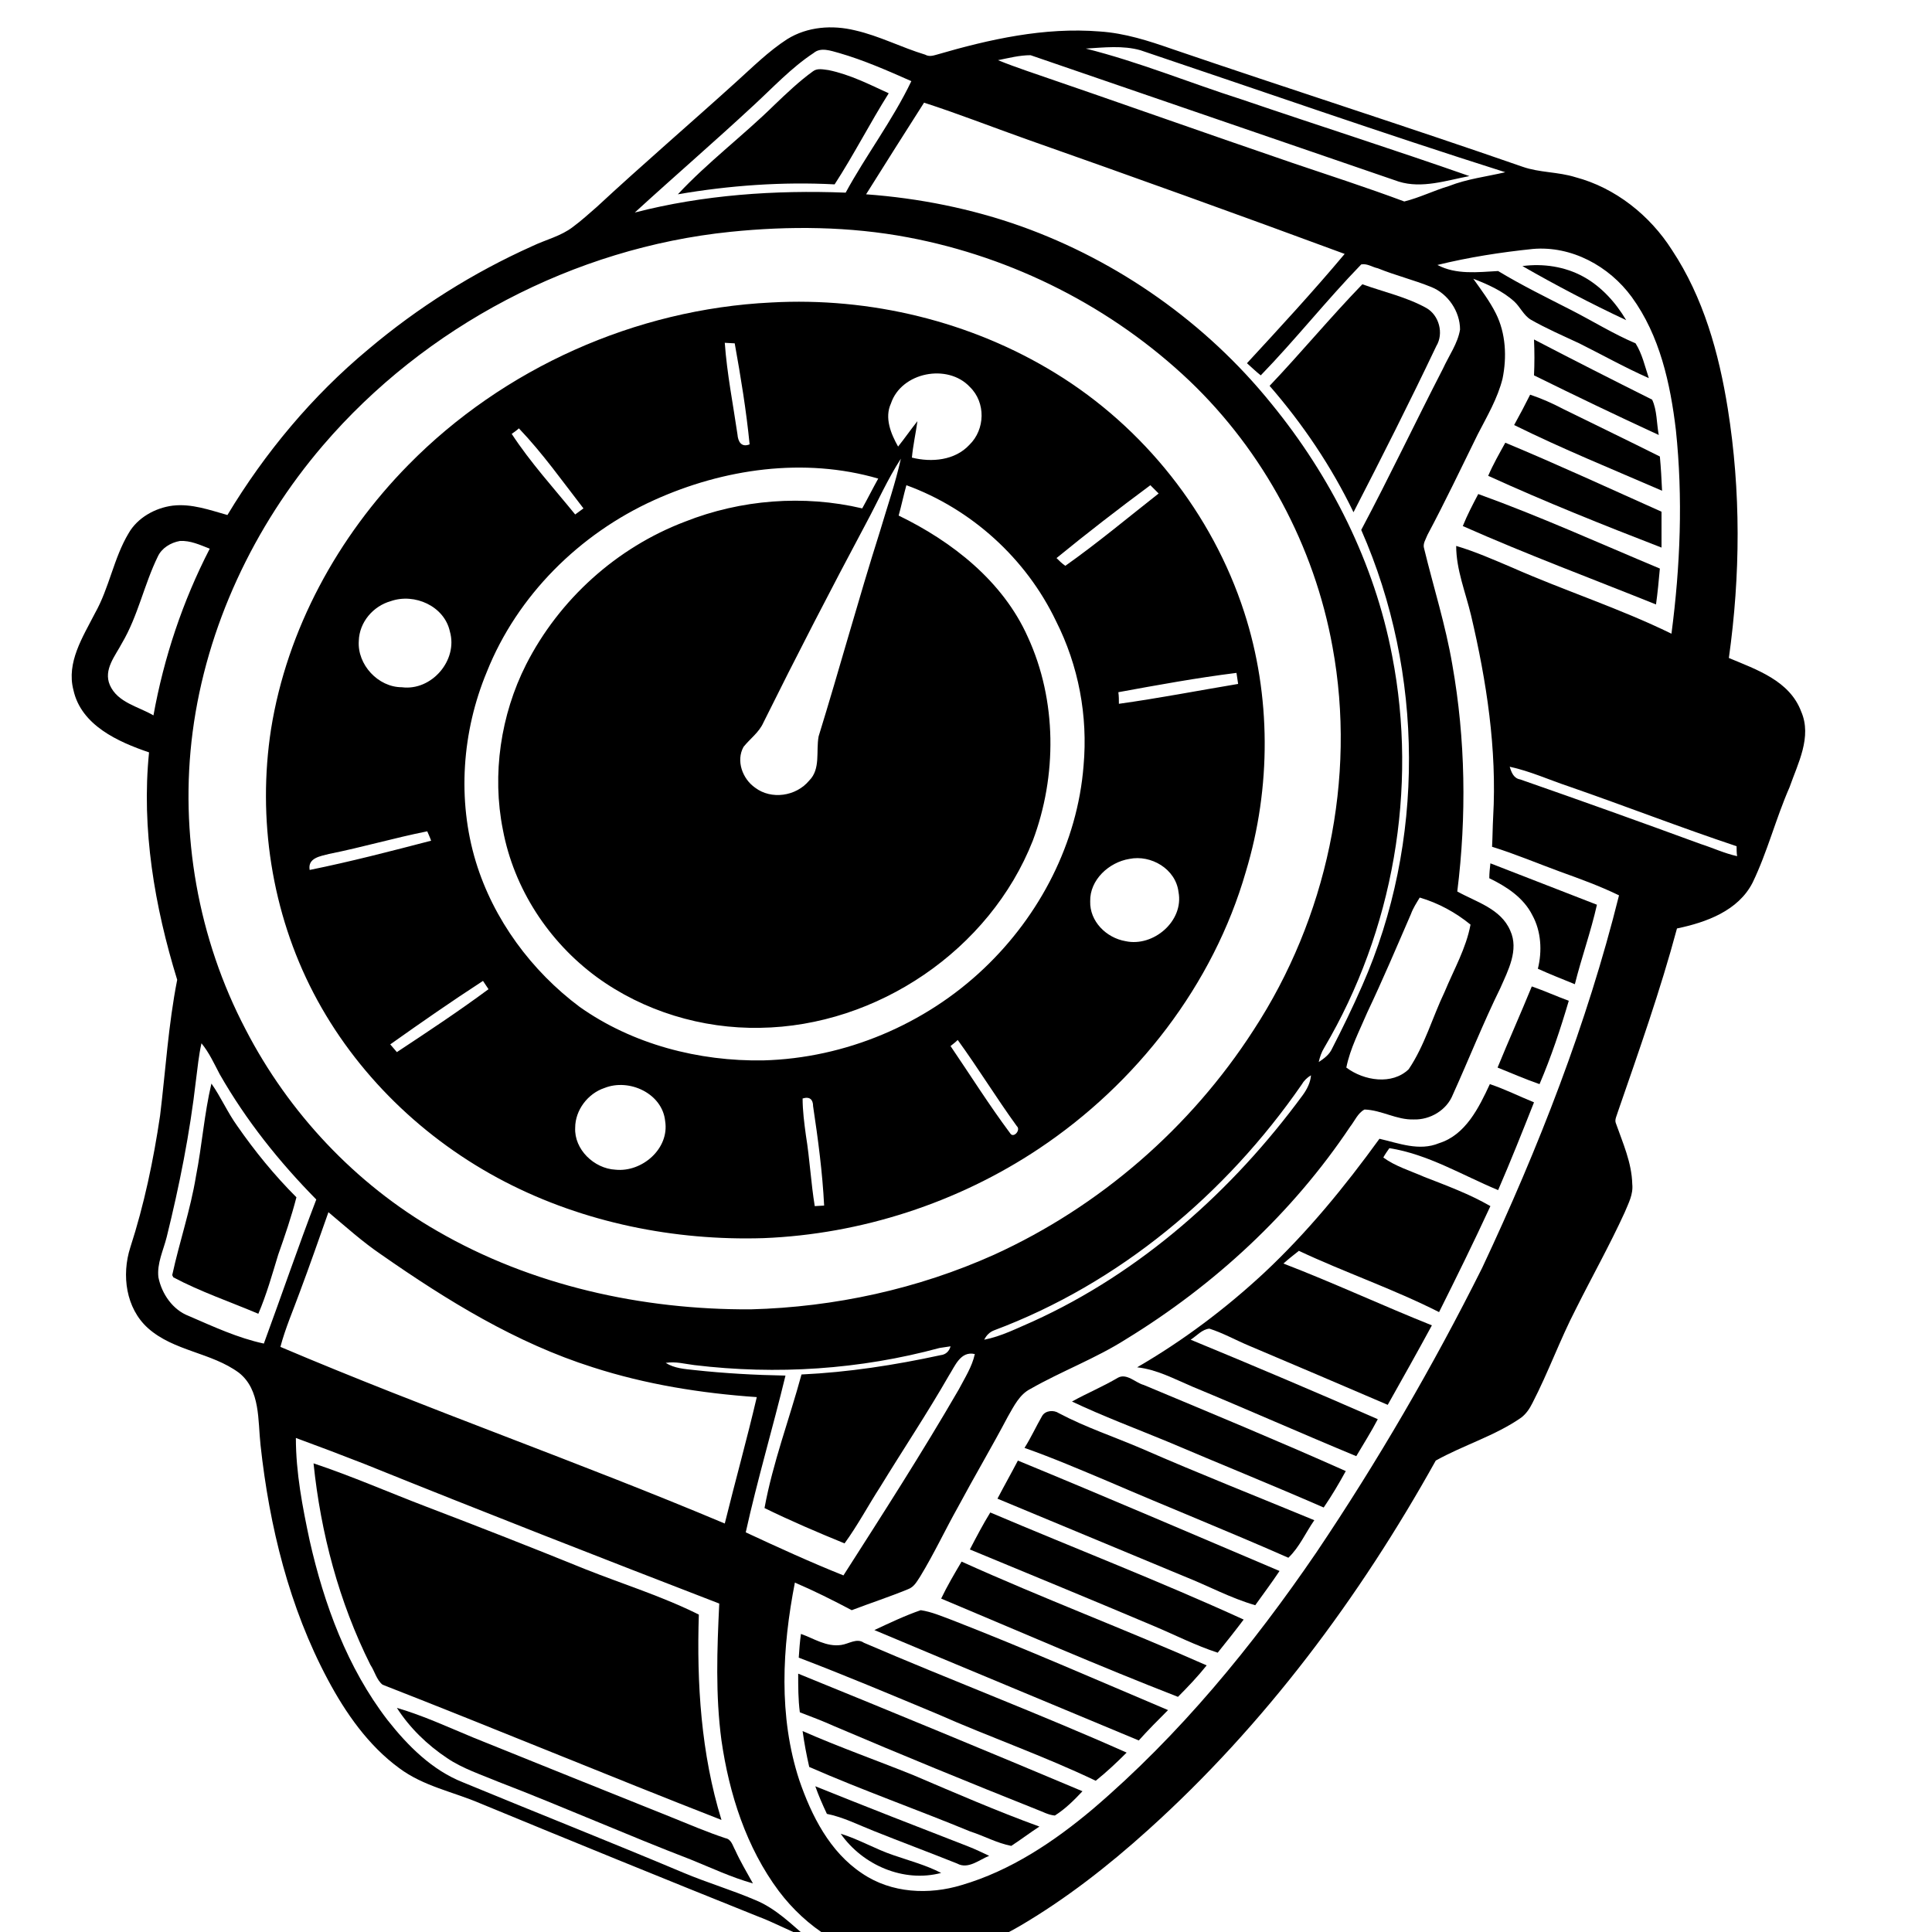 <?xml version="1.0" encoding="UTF-8"?>
<!DOCTYPE svg PUBLIC "-//W3C//DTD SVG 1.1//EN" "http://www.w3.org/Graphics/SVG/1.1/DTD/svg11.dtd">
<!-- Creator: CorelDRAW 2020 (64-Bit) -->
<svg xmlns="http://www.w3.org/2000/svg" xml:space="preserve" width="35px" height="35px" version="1.1" style="shape-rendering:geometricPrecision; text-rendering:geometricPrecision; image-rendering:optimizeQuality; fill-rule:evenodd; clip-rule:evenodd"
viewBox="0 0 35 35"
 xmlns:xlink="http://www.w3.org/1999/xlink"
 xmlns:xodm="http://www.corel.com/coreldraw/odm/2003">
 <defs>
  <style type="text/css">
   <![CDATA[
    .fil0 {fill:black;fill-rule:nonzero}
   ]]>
  </style>
 </defs>
 <g id="Layer_x0020_1">
  <g id="_2229896938464">
   <g>
    <g>
     <path class="fil0" d="M14.26 0.71c0.37,-0.23 0.82,-0.26 1.23,-0.16 0.44,0.1 0.84,0.31 1.27,0.44 0.07,0.04 0.14,0.02 0.21,0 0.96,-0.28 1.95,-0.5 2.95,-0.42 0.46,0.03 0.89,0.17 1.32,0.32 2.11,0.72 4.24,1.4 6.34,2.13 0.31,0.11 0.64,0.09 0.96,0.19 0.72,0.19 1.35,0.69 1.75,1.32 0.57,0.86 0.85,1.87 1.01,2.87 0.24,1.5 0.23,3.02 0.02,4.52 0.5,0.21 1.1,0.41 1.31,0.97 0.2,0.46 -0.06,0.94 -0.21,1.37 -0.25,0.57 -0.4,1.17 -0.67,1.73 -0.26,0.51 -0.84,0.72 -1.37,0.83 -0.3,1.12 -0.69,2.22 -1.07,3.32 -0.02,0.07 -0.06,0.14 -0.04,0.2 0.13,0.37 0.29,0.72 0.3,1.11 0.02,0.19 -0.07,0.35 -0.14,0.52 -0.27,0.59 -0.59,1.16 -0.88,1.74 -0.29,0.56 -0.5,1.15 -0.79,1.71 -0.05,0.1 -0.11,0.19 -0.2,0.26 -0.47,0.33 -1.05,0.5 -1.55,0.78 -1.38,2.48 -3.1,4.79 -5.21,6.69 -0.72,0.65 -1.5,1.26 -2.34,1.75 -0.69,0.4 -1.49,0.67 -2.3,0.58 -0.82,-0.07 -1.56,-0.57 -2.05,-1.22 -0.59,-0.79 -0.9,-1.76 -1.04,-2.73 -0.11,-0.82 -0.08,-1.65 -0.04,-2.48 -2.15,-0.83 -4.3,-1.67 -6.43,-2.53 -0.41,-0.16 -0.83,-0.32 -1.24,-0.47 0,0.63 0.12,1.25 0.25,1.86 0.26,1.15 0.68,2.3 1.41,3.25 0.37,0.47 0.81,0.91 1.37,1.13 1.33,0.55 2.67,1.08 4,1.64 0.43,0.18 0.87,0.31 1.29,0.49 0.37,0.15 0.66,0.44 0.95,0.69 -0.31,-0.12 -0.6,-0.28 -0.92,-0.4 -1.67,-0.67 -3.34,-1.35 -5.01,-2.04 -0.49,-0.21 -1.03,-0.31 -1.47,-0.64 -0.56,-0.41 -0.97,-1 -1.29,-1.6 -0.7,-1.31 -1.06,-2.78 -1.22,-4.25 -0.05,-0.45 0,-1 -0.39,-1.31 -0.5,-0.37 -1.18,-0.39 -1.65,-0.81 -0.4,-0.36 -0.48,-0.96 -0.32,-1.46 0.25,-0.77 0.42,-1.58 0.54,-2.39 0.1,-0.82 0.15,-1.65 0.31,-2.46 -0.41,-1.33 -0.65,-2.73 -0.51,-4.12 -0.56,-0.19 -1.23,-0.49 -1.37,-1.13 -0.13,-0.5 0.17,-0.96 0.39,-1.39 0.26,-0.46 0.34,-1 0.61,-1.45 0.16,-0.28 0.48,-0.46 0.8,-0.5 0.34,-0.04 0.67,0.08 0.99,0.17 0.68,-1.13 1.54,-2.16 2.55,-3 0.9,-0.76 1.9,-1.39 2.97,-1.87 0.25,-0.12 0.52,-0.18 0.74,-0.35 0.15,-0.11 0.29,-0.24 0.43,-0.36 0.83,-0.77 1.68,-1.5 2.52,-2.26 0.3,-0.27 0.59,-0.56 0.93,-0.78zm5.41 0.17l0 0c0.96,0.24 1.88,0.62 2.82,0.92 1.38,0.47 2.76,0.91 4.13,1.39 -0.42,0.08 -0.86,0.23 -1.28,0.1 -2.22,-0.76 -4.45,-1.53 -6.67,-2.29 -0.2,0 -0.39,0.05 -0.59,0.09 0.17,0.07 0.34,0.13 0.51,0.19 1.61,0.55 3.21,1.12 4.82,1.67 0.68,0.23 1.36,0.45 2.03,0.7 0.28,-0.07 0.54,-0.2 0.81,-0.28 0.33,-0.13 0.68,-0.17 1.02,-0.25 -2.21,-0.7 -4.41,-1.47 -6.61,-2.21 -0.32,-0.09 -0.66,-0.05 -0.99,-0.03zm-4.93 0.08l0 0c-0.41,0.27 -0.74,0.63 -1.1,0.96 -0.7,0.65 -1.43,1.28 -2.14,1.93 1.24,-0.32 2.54,-0.41 3.82,-0.36 0.37,-0.68 0.85,-1.31 1.19,-2.02 -0.43,-0.19 -0.86,-0.38 -1.31,-0.51 -0.15,-0.04 -0.33,-0.11 -0.46,0zm2 0.9l0 0c-0.35,0.55 -0.7,1.1 -1.05,1.66 0.96,0.07 1.91,0.26 2.81,0.58 1.76,0.63 3.35,1.75 4.53,3.21 1.08,1.32 1.87,2.89 2.19,4.57 0.47,2.41 0.02,4.98 -1.23,7.1 -0.05,0.08 -0.08,0.17 -0.1,0.26 0.09,-0.06 0.19,-0.13 0.24,-0.24 0.19,-0.37 0.38,-0.76 0.55,-1.15 1.14,-2.59 1.12,-5.66 -0.02,-8.25 0.51,-0.96 0.98,-1.95 1.48,-2.92 0.11,-0.24 0.27,-0.46 0.31,-0.71 0,-0.33 -0.22,-0.65 -0.52,-0.77 -0.32,-0.13 -0.65,-0.21 -0.97,-0.34 -0.1,-0.02 -0.19,-0.09 -0.3,-0.07 -0.63,0.65 -1.19,1.36 -1.82,2.01 -0.09,-0.07 -0.17,-0.15 -0.25,-0.22 0.6,-0.65 1.2,-1.3 1.77,-1.98 -1.92,-0.71 -3.84,-1.4 -5.77,-2.08 -0.62,-0.22 -1.23,-0.46 -1.85,-0.66zm-3.51 2.34l0 0c-2.83,0.29 -5.53,1.71 -7.38,3.87 -1.25,1.46 -2.11,3.28 -2.36,5.19 -0.24,1.84 0.1,3.75 0.96,5.39 0.78,1.51 1.99,2.8 3.47,3.65 1.71,0.99 3.71,1.43 5.68,1.42 1.52,-0.04 3.03,-0.37 4.41,-0.99 1.91,-0.87 3.56,-2.3 4.7,-4.07 1.32,-2.02 1.87,-4.55 1.43,-6.94 -0.33,-1.83 -1.25,-3.54 -2.59,-4.82 -1.4,-1.33 -3.19,-2.24 -5.1,-2.6 -1.06,-0.2 -2.15,-0.21 -3.22,-0.1zm12.81 0.6l0 0c0.34,0.18 0.73,0.13 1.1,0.11 0.43,0.26 0.88,0.48 1.33,0.71 0.39,0.2 0.76,0.43 1.16,0.6 0.12,0.19 0.17,0.42 0.24,0.63 -0.43,-0.19 -0.84,-0.42 -1.26,-0.63 -0.3,-0.14 -0.6,-0.27 -0.88,-0.43 -0.13,-0.08 -0.19,-0.23 -0.3,-0.33 -0.21,-0.19 -0.48,-0.31 -0.74,-0.41 0.15,0.21 0.3,0.41 0.41,0.63 0.18,0.36 0.2,0.79 0.12,1.18 -0.09,0.36 -0.28,0.68 -0.45,1.01 -0.3,0.61 -0.59,1.22 -0.91,1.82 -0.03,0.08 -0.09,0.16 -0.06,0.25 0.17,0.7 0.39,1.39 0.51,2.1 0.24,1.35 0.26,2.75 0.09,4.11 0.34,0.19 0.79,0.31 0.96,0.71 0.16,0.35 -0.04,0.72 -0.18,1.04 -0.31,0.63 -0.57,1.29 -0.86,1.93 -0.11,0.28 -0.41,0.46 -0.71,0.45 -0.31,0.01 -0.58,-0.17 -0.89,-0.18 -0.12,0.06 -0.18,0.21 -0.26,0.31 -1.05,1.57 -2.46,2.87 -4.06,3.85 -0.55,0.35 -1.17,0.58 -1.73,0.9 -0.2,0.1 -0.3,0.31 -0.41,0.5 -0.29,0.55 -0.61,1.09 -0.91,1.65 -0.23,0.41 -0.43,0.84 -0.68,1.25 -0.06,0.09 -0.11,0.19 -0.22,0.23 -0.34,0.14 -0.68,0.25 -1.02,0.38 -0.34,-0.18 -0.68,-0.35 -1.03,-0.5 -0.23,1.18 -0.3,2.42 0.08,3.58 0.22,0.64 0.55,1.3 1.14,1.69 0.53,0.36 1.21,0.39 1.8,0.21 0.89,-0.26 1.68,-0.79 2.38,-1.38 1.57,-1.34 2.89,-2.95 4.05,-4.65 1.11,-1.65 2.11,-3.37 3,-5.15 1.02,-2.17 1.9,-4.42 2.48,-6.75 -0.35,-0.17 -0.71,-0.3 -1.07,-0.43 -0.41,-0.15 -0.81,-0.32 -1.23,-0.45 0.01,-0.18 0.01,-0.36 0.02,-0.54 0.07,-1.23 -0.12,-2.46 -0.4,-3.65 -0.1,-0.42 -0.27,-0.83 -0.27,-1.26 0.34,0.1 0.68,0.25 1.01,0.39 0.95,0.42 1.95,0.74 2.89,1.2 0.16,-1.22 0.21,-2.46 0.08,-3.69 -0.1,-0.84 -0.29,-1.71 -0.8,-2.41 -0.41,-0.56 -1.09,-0.93 -1.79,-0.87 -0.58,0.06 -1.16,0.15 -1.73,0.29zm-23.18 5.28l0 0c-0.25,0.51 -0.36,1.08 -0.65,1.57 -0.12,0.23 -0.34,0.48 -0.22,0.76 0.14,0.32 0.52,0.39 0.79,0.55 0.19,-1.05 0.53,-2.07 1.02,-3.02 -0.18,-0.07 -0.35,-0.15 -0.54,-0.14 -0.17,0.03 -0.33,0.13 -0.4,0.28zm24.49 3.81l0 0c0.03,0.1 0.07,0.21 0.19,0.23 1.09,0.38 2.18,0.77 3.27,1.17 0.22,0.07 0.43,0.17 0.66,0.22 -0.01,-0.05 -0.01,-0.14 -0.01,-0.18 -1.02,-0.34 -2.02,-0.73 -3.03,-1.08 -0.36,-0.12 -0.71,-0.28 -1.08,-0.36zm-1.63 2.37l0 0c-0.06,0.1 -0.12,0.19 -0.16,0.3 -0.26,0.6 -0.51,1.19 -0.79,1.78 -0.14,0.33 -0.31,0.65 -0.38,1 0.32,0.24 0.83,0.32 1.13,0.03 0.29,-0.43 0.43,-0.94 0.65,-1.4 0.17,-0.41 0.39,-0.79 0.47,-1.22 -0.27,-0.22 -0.58,-0.39 -0.92,-0.49zm-22.07 2.64l0 0c-0.05,0.22 -0.07,0.44 -0.1,0.67 -0.11,0.96 -0.3,1.91 -0.53,2.84 -0.06,0.24 -0.18,0.48 -0.15,0.73 0.06,0.3 0.26,0.59 0.55,0.7 0.44,0.19 0.89,0.4 1.36,0.5 0.32,-0.87 0.62,-1.75 0.95,-2.61 -0.67,-0.68 -1.27,-1.43 -1.75,-2.27 -0.1,-0.19 -0.19,-0.39 -0.33,-0.56zm19.93 0.75l0 0c-1.37,1.98 -3.3,3.6 -5.57,4.45 -0.08,0.03 -0.14,0.09 -0.18,0.17 0.31,-0.06 0.6,-0.21 0.88,-0.33 1.96,-0.89 3.62,-2.37 4.89,-4.1 0.08,-0.11 0.14,-0.23 0.15,-0.36 -0.07,0.04 -0.13,0.1 -0.17,0.17zm-17.63 2.31l0 0c-0.17,0.48 -0.34,0.97 -0.52,1.45 -0.12,0.33 -0.26,0.65 -0.35,0.99 2.66,1.13 5.39,2.08 8.05,3.2 0.19,-0.77 0.4,-1.52 0.58,-2.29 -1.01,-0.07 -2.01,-0.23 -2.97,-0.54 -1.39,-0.44 -2.64,-1.21 -3.83,-2.04 -0.34,-0.23 -0.65,-0.51 -0.96,-0.77zm6.63 2.77l0 0c-0.17,-0.02 -0.34,-0.07 -0.52,-0.04 0.16,0.1 0.34,0.11 0.52,0.13 0.55,0.06 1.1,0.09 1.65,0.1 -0.23,0.95 -0.51,1.89 -0.72,2.84 0.58,0.27 1.17,0.54 1.77,0.78 0.71,-1.11 1.43,-2.23 2.09,-3.37 0.11,-0.21 0.24,-0.41 0.29,-0.64 -0.26,-0.06 -0.36,0.22 -0.47,0.39 -0.39,0.68 -0.83,1.34 -1.24,2.01 -0.22,0.34 -0.41,0.7 -0.65,1.03 -0.49,-0.2 -0.98,-0.41 -1.45,-0.64 0.15,-0.82 0.45,-1.61 0.67,-2.42 0.85,-0.04 1.69,-0.17 2.52,-0.35 0.1,-0.01 0.16,-0.08 0.18,-0.16 -0.05,0.01 -0.15,0.02 -0.2,0.03 -1.44,0.39 -2.95,0.49 -4.44,0.31z"/>
    </g>
    <path class="fil0" d="M14.73 1.29c0.08,-0.06 0.19,-0.03 0.28,-0.02 0.39,0.08 0.74,0.26 1.09,0.42 -0.34,0.54 -0.63,1.11 -0.98,1.65 -0.95,-0.05 -1.91,0.02 -2.84,0.18 0.54,-0.58 1.18,-1.06 1.75,-1.62 0.22,-0.21 0.45,-0.43 0.7,-0.61z"/>
    <path class="fil0" d="M27.58 4.82c0.38,-0.05 0.77,0.01 1.1,0.19 0.33,0.18 0.59,0.47 0.78,0.79 -0.64,-0.3 -1.27,-0.63 -1.88,-0.98z"/>
    <path class="fil0" d="M23 6.99c0.57,-0.6 1.1,-1.24 1.68,-1.84 0.39,0.14 0.8,0.23 1.16,0.43 0.23,0.13 0.32,0.46 0.18,0.69 -0.48,1.01 -0.99,2.02 -1.5,3.01 -0.4,-0.83 -0.92,-1.6 -1.52,-2.29z"/>
    <g>
     <path class="fil0" d="M13.97 5.48c1.79,-0.1 3.62,0.34 5.15,1.28 1.6,0.98 2.84,2.54 3.42,4.33 0.49,1.51 0.49,3.18 0.03,4.7 -0.59,2.05 -1.98,3.84 -3.75,5.02 -1.47,0.98 -3.22,1.55 -4.99,1.62 -1.61,0.05 -3.25,-0.28 -4.68,-1.02 -1.47,-0.76 -2.71,-1.96 -3.47,-3.42 -0.76,-1.46 -1.02,-3.16 -0.77,-4.78 0.29,-1.81 1.21,-3.49 2.49,-4.79 1.72,-1.75 4.11,-2.82 6.57,-2.94zm-0.84 0.73l0 0c0.04,0.56 0.15,1.11 0.23,1.66 0.01,0.13 0.07,0.24 0.22,0.18 -0.06,-0.61 -0.16,-1.22 -0.27,-1.83 -0.05,0 -0.14,-0.01 -0.18,-0.01zm3.01 1.1l0 0c-0.12,0.26 0,0.55 0.13,0.78 0.12,-0.15 0.23,-0.31 0.35,-0.46 -0.03,0.22 -0.08,0.44 -0.1,0.66 0.36,0.09 0.78,0.05 1.04,-0.23 0.29,-0.28 0.3,-0.77 0.01,-1.05 -0.4,-0.43 -1.24,-0.27 -1.43,0.3zm-6.87 0.55l0 0c0.34,0.52 0.76,0.98 1.15,1.46 0.04,-0.03 0.11,-0.08 0.15,-0.11 -0.38,-0.49 -0.74,-1 -1.17,-1.45 -0.03,0.03 -0.1,0.08 -0.13,0.1zm6.42 1.62l0 0c-0.64,1.2 -1.26,2.4 -1.86,3.61 -0.08,0.18 -0.24,0.29 -0.36,0.44 -0.14,0.25 -0.02,0.58 0.21,0.74 0.29,0.22 0.74,0.16 0.98,-0.13 0.21,-0.21 0.12,-0.53 0.17,-0.8 0.38,-1.23 0.72,-2.48 1.11,-3.71 0.13,-0.44 0.28,-0.87 0.38,-1.32 -0.24,0.37 -0.42,0.78 -0.63,1.17zm-3.84 -0.42l0 0c-1.35,0.61 -2.48,1.73 -3.03,3.11 -0.45,1.08 -0.54,2.32 -0.2,3.44 0.32,1.05 1.01,1.98 1.88,2.63 0.96,0.68 2.16,0.99 3.33,0.97 1.48,-0.04 2.93,-0.65 4,-1.67 1.01,-0.96 1.69,-2.27 1.8,-3.67 0.08,-0.9 -0.09,-1.81 -0.5,-2.62 -0.54,-1.13 -1.53,-2.03 -2.71,-2.46 -0.05,0.18 -0.09,0.37 -0.14,0.55 0.97,0.47 1.89,1.19 2.34,2.2 0.53,1.15 0.53,2.52 0.09,3.69 -0.78,1.98 -2.82,3.36 -4.94,3.39 -1.05,0.02 -2.11,-0.3 -2.96,-0.92 -0.87,-0.64 -1.5,-1.6 -1.7,-2.67 -0.2,-1 -0.04,-2.08 0.42,-2.99 0.6,-1.18 1.64,-2.12 2.88,-2.59 1.01,-0.4 2.15,-0.49 3.21,-0.24 0.1,-0.18 0.19,-0.36 0.29,-0.54 -1.34,-0.39 -2.8,-0.18 -4.06,0.39zm7.29 1.05l0 0c0.05,0.05 0.1,0.1 0.16,0.14 0.58,-0.41 1.13,-0.87 1.69,-1.31 -0.05,-0.05 -0.1,-0.1 -0.15,-0.15 -0.58,0.43 -1.15,0.87 -1.7,1.32zm-12.06 0.78l0 0c-0.32,0.09 -0.57,0.38 -0.58,0.72 -0.03,0.43 0.35,0.84 0.78,0.84 0.54,0.07 1.02,-0.49 0.87,-1.01 -0.1,-0.46 -0.64,-0.7 -1.07,-0.55zm13.18 1.65l0 0c0.01,0.07 0.01,0.14 0.01,0.21 0.72,-0.1 1.44,-0.24 2.16,-0.36 -0.01,-0.06 -0.02,-0.13 -0.03,-0.2 -0.72,0.09 -1.43,0.22 -2.14,0.35zm-14.3 2.93l0 0c-0.15,0.04 -0.39,0.07 -0.35,0.29 0.74,-0.15 1.47,-0.34 2.2,-0.53 -0.02,-0.06 -0.05,-0.12 -0.07,-0.17 -0.6,0.12 -1.18,0.29 -1.78,0.41zm14.5 0.09l0 0c-0.37,0.06 -0.72,0.38 -0.71,0.77 -0.01,0.36 0.29,0.66 0.64,0.72 0.5,0.11 1.06,-0.36 0.96,-0.89 -0.05,-0.42 -0.5,-0.68 -0.89,-0.6zm-13.39 3.36l0 0c0.04,0.05 0.08,0.09 0.12,0.14 0.56,-0.37 1.12,-0.74 1.66,-1.14 -0.03,-0.05 -0.07,-0.1 -0.1,-0.15 -0.57,0.37 -1.13,0.76 -1.68,1.15zm10.15 0.03l0 0c0.36,0.53 0.7,1.07 1.08,1.58 0.06,0.1 0.2,-0.06 0.12,-0.13 -0.37,-0.51 -0.7,-1.05 -1.07,-1.56 -0.04,0.04 -0.08,0.07 -0.13,0.11zm-6.27 0.76l0 0c-0.3,0.1 -0.53,0.4 -0.53,0.72 -0.02,0.39 0.34,0.74 0.73,0.76 0.48,0.05 0.98,-0.38 0.9,-0.88 -0.05,-0.5 -0.65,-0.78 -1.1,-0.6zm3.59 0.19l0 0c0,0.22 0.03,0.45 0.06,0.67 0.07,0.43 0.09,0.85 0.16,1.28 0.04,0 0.13,-0.01 0.17,-0.01 -0.03,-0.6 -0.11,-1.2 -0.2,-1.8 0,-0.12 -0.06,-0.18 -0.19,-0.14z"/>
    </g>
    <path class="fil0" d="M27.79 6.15c0.71,0.37 1.42,0.73 2.14,1.09 0.09,0.19 0.08,0.43 0.12,0.64 -0.76,-0.35 -1.51,-0.71 -2.26,-1.08 0.01,-0.21 0.01,-0.43 0,-0.65z"/>
    <path class="fil0" d="M27.72 7.15c0.21,0.07 0.41,0.16 0.6,0.26 0.59,0.29 1.17,0.57 1.75,0.86 0.02,0.21 0.03,0.41 0.04,0.62 -0.9,-0.39 -1.81,-0.76 -2.68,-1.19 0.1,-0.18 0.2,-0.37 0.29,-0.55z"/>
    <path class="fil0" d="M27.27 8.02c0.96,0.4 1.89,0.83 2.83,1.25 0,0.22 0,0.44 0,0.65 -1.06,-0.41 -2.11,-0.83 -3.14,-1.3 0.09,-0.21 0.2,-0.4 0.31,-0.6z"/>
    <path class="fil0" d="M26.5 9.53c0.08,-0.2 0.18,-0.39 0.28,-0.58 1.11,0.4 2.19,0.89 3.29,1.35 -0.02,0.22 -0.04,0.44 -0.07,0.65 -1.17,-0.47 -2.35,-0.91 -3.5,-1.42z"/>
    <path class="fil0" d="M27 15.64c0.64,0.25 1.29,0.5 1.93,0.75 -0.11,0.49 -0.28,0.96 -0.4,1.44 -0.22,-0.09 -0.45,-0.18 -0.67,-0.28 0.08,-0.32 0.06,-0.68 -0.1,-0.97 -0.16,-0.32 -0.47,-0.52 -0.78,-0.67 0,-0.09 0.01,-0.18 0.02,-0.27z"/>
    <path class="fil0" d="M27.75 17.87c0.23,0.08 0.45,0.18 0.67,0.26 -0.15,0.51 -0.32,1.02 -0.53,1.51 -0.26,-0.09 -0.51,-0.2 -0.76,-0.3 0.2,-0.49 0.42,-0.98 0.62,-1.47z"/>
    <path class="fil0" d="M3.55 21.31c0.11,-0.56 0.15,-1.13 0.28,-1.68 0.17,0.24 0.29,0.52 0.47,0.77 0.32,0.46 0.67,0.89 1.07,1.29 -0.09,0.35 -0.21,0.7 -0.33,1.04 -0.11,0.36 -0.21,0.72 -0.36,1.07 -0.52,-0.22 -1.05,-0.4 -1.54,-0.66l-0.02 -0.04c0.13,-0.6 0.33,-1.18 0.43,-1.79z"/>
    <path class="fil0" d="M26.99 19.64c0.27,0.09 0.53,0.22 0.8,0.33 -0.21,0.53 -0.42,1.06 -0.65,1.59 -0.65,-0.27 -1.27,-0.65 -1.97,-0.76 -0.03,0.04 -0.09,0.13 -0.11,0.17 0.22,0.16 0.49,0.24 0.74,0.35 0.41,0.16 0.82,0.31 1.2,0.53 -0.3,0.65 -0.61,1.28 -0.93,1.92 -0.83,-0.42 -1.71,-0.72 -2.54,-1.11 -0.1,0.08 -0.19,0.15 -0.28,0.23 0.91,0.35 1.79,0.76 2.69,1.12 -0.26,0.48 -0.53,0.96 -0.8,1.44 -0.84,-0.36 -1.68,-0.72 -2.51,-1.07 -0.24,-0.1 -0.47,-0.23 -0.72,-0.31 -0.13,0.01 -0.23,0.13 -0.34,0.2 1.14,0.47 2.27,0.95 3.39,1.44 -0.12,0.23 -0.26,0.45 -0.39,0.67 -0.99,-0.41 -1.98,-0.85 -2.97,-1.26 -0.33,-0.14 -0.64,-0.31 -1,-0.35 0.83,-0.48 1.6,-1.06 2.3,-1.71 0.78,-0.73 1.46,-1.56 2.09,-2.43 0.35,0.08 0.72,0.23 1.08,0.08 0.48,-0.15 0.72,-0.64 0.92,-1.07z"/>
    <path class="fil0" d="M20.25 24.96c0.16,-0.09 0.32,0.09 0.47,0.13 1.22,0.51 2.45,1.02 3.66,1.56 -0.12,0.22 -0.25,0.44 -0.4,0.66 -0.94,-0.41 -1.88,-0.79 -2.82,-1.19 -0.58,-0.24 -1.17,-0.46 -1.74,-0.73 0.27,-0.15 0.56,-0.27 0.83,-0.43z"/>
    <path class="fil0" d="M18.88 25.65c0.06,-0.1 0.21,-0.11 0.3,-0.05 0.49,0.26 1.01,0.43 1.52,0.65 1.03,0.45 2.07,0.86 3.11,1.29 -0.16,0.23 -0.27,0.49 -0.47,0.68 -1.09,-0.48 -2.19,-0.92 -3.28,-1.39 -0.5,-0.21 -0.99,-0.42 -1.5,-0.6 0.12,-0.19 0.21,-0.39 0.32,-0.58z"/>
    <path class="fil0" d="M18.44 26.46c1.58,0.65 3.16,1.33 4.74,2 -0.14,0.21 -0.29,0.41 -0.44,0.62 -0.45,-0.13 -0.85,-0.35 -1.28,-0.52 -1.13,-0.47 -2.26,-0.94 -3.39,-1.41 0.12,-0.23 0.25,-0.46 0.37,-0.69z"/>
    <path class="fil0" d="M5.68 26.51c0.69,0.23 1.35,0.52 2.03,0.78 0.97,0.37 1.94,0.75 2.9,1.14 0.68,0.27 1.39,0.49 2.05,0.82 -0.04,1.25 0.04,2.52 0.41,3.72 -2.05,-0.8 -4.09,-1.65 -6.14,-2.45 -0.11,-0.09 -0.14,-0.24 -0.22,-0.36 -0.57,-1.14 -0.9,-2.39 -1.03,-3.65z"/>
    <path class="fil0" d="M17.94 27.4c1.53,0.65 3.08,1.25 4.59,1.94 -0.15,0.2 -0.31,0.4 -0.47,0.6 -0.4,-0.13 -0.77,-0.32 -1.15,-0.48 -1.11,-0.47 -2.23,-0.93 -3.34,-1.39 0.12,-0.23 0.24,-0.46 0.37,-0.67z"/>
    <path class="fil0" d="M17.42 28.29c1.46,0.66 2.97,1.23 4.44,1.88 -0.16,0.2 -0.34,0.39 -0.52,0.57 -1.44,-0.56 -2.86,-1.18 -4.29,-1.78 0.11,-0.23 0.24,-0.45 0.37,-0.67z"/>
    <path class="fil0" d="M15.84 29.53c0.28,-0.13 0.55,-0.26 0.84,-0.36 0.2,0.03 0.38,0.11 0.57,0.18 1.31,0.51 2.61,1.08 3.91,1.63 -0.18,0.18 -0.36,0.36 -0.53,0.55 -1.6,-0.67 -3.2,-1.33 -4.79,-2z"/>
    <path class="fil0" d="M14.51 29.6c0.23,0.08 0.46,0.24 0.73,0.2 0.14,-0.02 0.28,-0.13 0.41,-0.04 1.58,0.68 3.19,1.29 4.76,1.99 -0.18,0.18 -0.36,0.35 -0.56,0.51 -0.94,-0.45 -1.92,-0.79 -2.87,-1.21 -0.84,-0.35 -1.67,-0.7 -2.51,-1.02 0.01,-0.15 0.02,-0.29 0.04,-0.43z"/>
    <path class="fil0" d="M14.46 30.32c1.72,0.7 3.44,1.41 5.15,2.13 -0.15,0.16 -0.31,0.32 -0.5,0.44 -0.12,-0.01 -0.22,-0.07 -0.33,-0.11 -1.23,-0.49 -2.45,-0.99 -3.67,-1.51 -0.2,-0.09 -0.41,-0.17 -0.62,-0.25 -0.03,-0.23 -0.03,-0.46 -0.03,-0.7z"/>
    <path class="fil0" d="M7.19 30.94c0.48,0.14 0.93,0.35 1.39,0.54 1.19,0.48 2.38,0.96 3.58,1.44 0.32,0.13 0.65,0.27 0.98,0.38 0.11,0.02 0.13,0.13 0.18,0.22 0.09,0.2 0.21,0.4 0.32,0.6 -0.39,-0.11 -0.75,-0.28 -1.12,-0.43 -1.17,-0.45 -2.32,-0.96 -3.49,-1.41 -0.31,-0.13 -0.65,-0.24 -0.93,-0.43 -0.36,-0.24 -0.68,-0.55 -0.91,-0.91z"/>
    <path class="fil0" d="M14.54 31.36c0.66,0.29 1.34,0.53 2.01,0.8 0.75,0.32 1.51,0.65 2.28,0.93 -0.17,0.11 -0.34,0.24 -0.51,0.35 -0.26,-0.05 -0.49,-0.18 -0.74,-0.26 -0.97,-0.4 -1.96,-0.75 -2.92,-1.17 -0.05,-0.22 -0.09,-0.43 -0.12,-0.65z"/>
    <path class="fil0" d="M14.77 32.36c0.92,0.37 1.84,0.73 2.77,1.09 0.13,0.05 0.25,0.11 0.38,0.17 -0.18,0.07 -0.38,0.25 -0.58,0.14 -0.5,-0.2 -1.01,-0.39 -1.51,-0.59 -0.28,-0.11 -0.55,-0.25 -0.85,-0.31 -0.08,-0.17 -0.15,-0.33 -0.21,-0.5z"/>
    <path class="fil0" d="M15.23 33.22c0.33,0.1 0.63,0.28 0.96,0.39 0.29,0.1 0.59,0.18 0.86,0.32 -0.68,0.18 -1.42,-0.14 -1.82,-0.71z"/>
   </g>
  </g>
 </g>
</svg>
